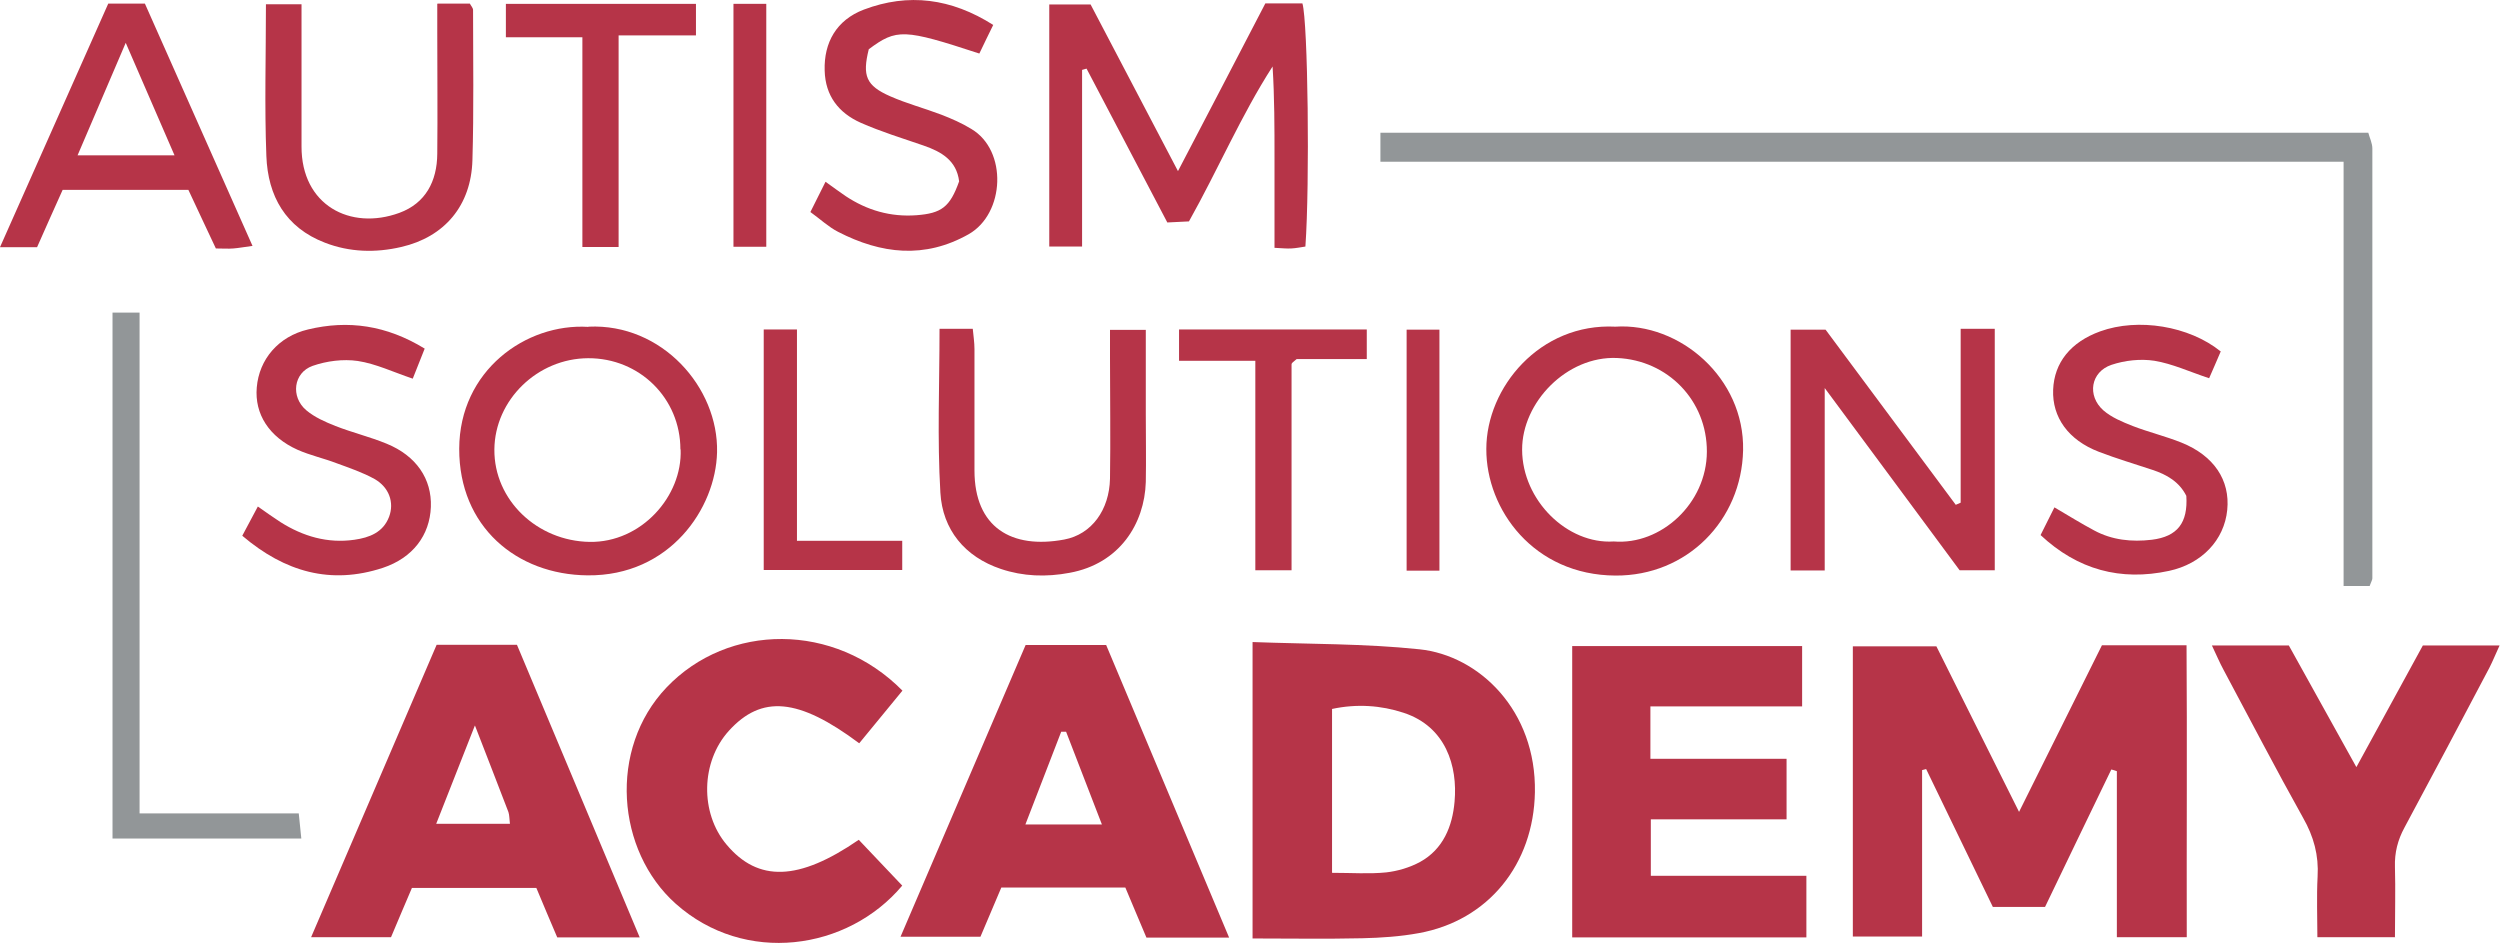 <svg xmlns="http://www.w3.org/2000/svg" id="Layer_1" data-name="Layer 1" viewBox="0 0 117.32 44.25"><defs><style>      .cls-1 {        fill: #929698;      }      .cls-2 {        fill: #b63448;      }    </style></defs><g id="Autism_Solutions" data-name="Autism Solutions"><g><path class="cls-2" d="M102.62,43.98h-3.28v-7.79c-.09-.03-.17-.06-.26-.08-1.03,2.13-2.06,4.26-3.11,6.45h-2.45c-1.04-2.15-2.08-4.31-3.13-6.47-.06,.02-.13,.03-.19,.05v7.81h-3.25v-13.62h3.92c1.24,2.48,2.53,5.07,3.88,7.77,1.33-2.68,2.61-5.24,3.89-7.82h3.97c.03,4.54,0,9.09,.01,13.71Z"></path><path class="cls-2" d="M58.78,30.13c2.67,.1,5.26,.07,7.83,.34,2.8,.29,5.49,2.87,5.42,6.71-.06,3.37-2.18,6.02-5.45,6.61-.87,.16-1.77,.22-2.65,.24-1.69,.04-3.39,.01-5.15,.01v-13.91Zm3.73,10.83c.93,0,1.75,.06,2.54-.02,.54-.06,1.11-.23,1.59-.49,1.09-.6,1.52-1.68,1.62-2.83,.15-1.67-.41-3.52-2.39-4.17-1.06-.35-2.2-.43-3.36-.18v7.7Z"></path><path class="cls-2" d="M83.84,35.6v2.85h-6.37v2.65h7.3v2.89h-10.99v-13.67h10.79v2.83h-7.12v2.46h6.39Z"></path><path class="cls-2" d="M57.68,44h-3.88c-.33-.77-.65-1.55-.99-2.35h-5.82c-.31,.73-.63,1.49-.98,2.31h-3.75c1.98-4.62,3.93-9.16,5.87-13.69h3.78c1.91,4.54,3.81,9.07,5.77,13.73Zm-5.97-5.31c-.6-1.56-1.14-2.96-1.68-4.35-.08,0-.15,0-.23,0-.55,1.42-1.1,2.84-1.68,4.35h3.59Z"></path><path class="cls-2" d="M20.49,30.26h3.77c1.91,4.54,3.81,9.09,5.76,13.73h-3.87c-.31-.73-.64-1.5-.98-2.32h-5.84c-.32,.74-.64,1.51-.98,2.31h-3.75c1.99-4.63,3.94-9.17,5.89-13.72Zm1.79,3.8c-.63,1.61-1.21,3.08-1.81,4.6h3.46c-.03-.23-.02-.4-.07-.55-.5-1.31-1.01-2.61-1.57-4.06Z"></path><path class="cls-2" d="M40.32,34.88c-2.85-2.13-4.58-2.28-6.12-.58-1.31,1.45-1.36,3.85-.1,5.34,1.48,1.76,3.38,1.71,6.2-.23,.67,.71,1.36,1.43,2.04,2.15-2.56,3.05-7.39,3.74-10.63,.85-2.78-2.48-3.18-7.26-.43-10.15,2.89-3.03,7.88-3.08,11.07,.15-.67,.81-1.34,1.64-2.02,2.46Z"></path><path class="cls-2" d="M112.41,43.98h-3.66c0-.94-.04-1.89,.01-2.84,.06-1-.18-1.88-.68-2.76-1.28-2.29-2.49-4.62-3.73-6.94-.19-.35-.34-.71-.55-1.15h3.61c.99,1.79,2.03,3.65,3.17,5.71,1.08-1.98,2.09-3.83,3.12-5.71h3.6c-.19,.41-.32,.74-.48,1.05-1.32,2.5-2.64,5-3.98,7.49-.32,.59-.47,1.18-.45,1.85,.03,1.08,0,2.17,0,3.31Z"></path><path class="cls-2" d="M55.79,10.39c-.36,.02-.63,.03-1.01,.05-1.26-2.4-2.52-4.81-3.79-7.22-.07,.02-.14,.04-.21,.06V11.57h-1.54V.21h1.94c1.33,2.54,2.67,5.1,4.1,7.82,1.44-2.75,2.77-5.31,4.1-7.87h1.74c.26,.87,.35,8.45,.14,11.41-.21,.03-.44,.08-.67,.09-.2,.01-.4-.01-.78-.03,0-1.42,0-2.82,0-4.22,0-1.42,0-2.83-.09-4.29-1.48,2.3-2.55,4.82-3.93,7.28Z"></path><path class="cls-2" d="M92.02,15.43h1.59v11.33h-1.65c-2-2.71-4.09-5.52-6.33-8.55v8.56h-1.6V15.47h1.64c1.99,2.68,4.05,5.45,6.11,8.22,.08-.03,.16-.07,.23-.1V15.43Z"></path><path class="cls-2" d="M75.8,15.33c3.03-.2,6.07,2.41,6,5.8-.07,3.29-2.63,5.9-5.99,5.88-3.83-.02-6.07-3.09-6.06-5.94,0-2.88,2.51-5.92,6.06-5.74Zm-.07,10.08c2.21,.18,4.36-1.78,4.37-4.21,.01-2.41-1.84-4.3-4.22-4.4-2.35-.1-4.46,2.08-4.45,4.31,.01,2.37,2.12,4.44,4.3,4.3Z"></path><path class="cls-2" d="M27.62,15.33c3.44-.16,6.1,2.85,6.03,5.89-.06,2.64-2.22,5.82-6.08,5.78-3.33-.03-6.03-2.29-6.02-5.94,.01-3.67,3.13-5.9,6.06-5.72Zm4.31,5.76c0-2.4-1.92-4.29-4.33-4.28-2.38,.01-4.38,1.96-4.4,4.28-.02,2.38,2.01,4.3,4.47,4.34,2.42,.04,4.36-2.14,4.27-4.34Z"></path><path class="cls-2" d="M5.08,.17h1.72c1.64,3.69,3.31,7.46,5.05,11.37-.39,.05-.64,.1-.9,.12-.24,.02-.48,0-.82,0-.42-.9-.85-1.8-1.29-2.75H2.94c-.39,.87-.8,1.78-1.2,2.69H0C1.71,7.76,3.37,4.01,5.08,.17Zm3.11,7.12c-.75-1.74-1.47-3.39-2.29-5.28-.82,1.91-1.52,3.55-2.26,5.28h4.55Z"></path><path class="cls-2" d="M11.37,25.14c.25-.47,.47-.88,.73-1.37,.4,.28,.72,.51,1.06,.73,1.06,.67,2.21,1.01,3.47,.83,.7-.1,1.35-.34,1.63-1.08,.25-.67,0-1.38-.68-1.77-.56-.31-1.18-.52-1.78-.74-.6-.23-1.24-.37-1.83-.63-1.34-.6-2.03-1.68-1.92-2.93,.11-1.31,1.01-2.39,2.41-2.72,1.88-.45,3.67-.2,5.47,.9-.19,.48-.37,.94-.56,1.41-.92-.31-1.73-.7-2.58-.83-.69-.1-1.46,0-2.12,.23-.9,.32-1.04,1.45-.3,2.08,.39,.33,.89,.55,1.37,.74,.79,.31,1.62,.51,2.4,.83,1.4,.57,2.13,1.66,2.08,2.97-.05,1.32-.84,2.39-2.26,2.86-2.44,.8-4.59,.19-6.58-1.5Z"></path><path class="cls-2" d="M104.22,16.48c-.18,.41-.36,.85-.55,1.27-.91-.3-1.72-.68-2.57-.82-.65-.1-1.38-.02-2.01,.19-.98,.33-1.16,1.45-.38,2.14,.38,.33,.89,.54,1.37,.73,.75,.29,1.54,.48,2.29,.78,1.52,.61,2.29,1.76,2.15,3.16-.14,1.42-1.2,2.53-2.73,2.86-2.27,.49-4.29-.05-6.03-1.68,.2-.41,.42-.85,.65-1.3,.68,.4,1.26,.76,1.86,1.08,.85,.46,1.77,.55,2.71,.44,1.21-.15,1.7-.8,1.62-2.06-.33-.66-.92-1-1.59-1.22-.84-.28-1.69-.53-2.52-.85-1.43-.55-2.19-1.62-2.14-2.91,.05-1.28,.83-2.24,2.21-2.74,1.77-.64,4.16-.26,5.65,.94Z"></path><path class="cls-2" d="M45.95,2.51c-3.54-1.16-3.87-1.17-5.18-.2-.31,1.25-.13,1.71,1.01,2.21,.77,.34,1.6,.56,2.39,.86,.49,.19,.97,.4,1.41,.67,1.71,1.01,1.58,3.97-.12,4.94-2.07,1.17-4.11,.93-6.13-.11-.45-.23-.84-.6-1.3-.93,.25-.51,.47-.93,.71-1.42,.36,.26,.65,.47,.94,.67,1.01,.67,2.11,.99,3.33,.9,1.17-.09,1.57-.38,2-1.59-.12-.98-.83-1.39-1.67-1.68-.99-.34-2-.65-2.95-1.07-1.03-.46-1.66-1.26-1.69-2.45-.04-1.31,.55-2.37,1.84-2.86,2.09-.79,4.1-.53,6.07,.72-.25,.5-.45,.93-.65,1.34Z"></path><path class="cls-2" d="M44.1,15.43h1.55c.03,.33,.08,.64,.08,.95,0,1.9,0,3.8,0,5.7,0,2.67,1.74,3.7,4.21,3.24,1.29-.24,2.12-1.39,2.15-2.86,.03-1.9,0-3.8,0-5.7,0-.4,0-.8,0-1.28h1.68c0,1.33,0,2.66,0,3.98,0,1.05,.02,2.1,0,3.16-.06,1.96-1.23,3.83-3.57,4.26-1.11,.21-2.19,.17-3.23-.18-1.7-.57-2.74-1.85-2.84-3.58-.15-2.53-.04-5.07-.04-7.69Z"></path><path class="cls-2" d="M20.54,.17h1.51c.05,.1,.15,.2,.15,.3,0,2.35,.04,4.7-.03,7.05-.06,2.12-1.3,3.6-3.34,4.07-1.2,.28-2.42,.25-3.58-.2-1.85-.71-2.68-2.19-2.75-4.07-.09-2.34-.02-4.69-.02-7.12h1.67V1.4c0,1.82,0,3.65,0,5.47-.01,2.76,2.29,3.96,4.59,3.12,1.23-.45,1.77-1.48,1.78-2.77,.02-1.9,0-3.81,0-5.71,0-.4,0-.8,0-1.33Z"></path><path class="cls-2" d="M27.33,11.59V1.75h-3.59V.18h8.92V1.66h-3.63V11.59h-1.7Z"></path><path class="cls-2" d="M64.14,16.85h-3.29c-.12,.1-.15,.12-.18,.15-.03,.03-.06,.06-.06,.1,0,3.19,0,6.38,0,9.66h-1.7v-9.83h-3.58v-1.47h8.81v1.4Z"></path><path class="cls-2" d="M37.41,25.38h4.93v1.37h-6.5V15.46h1.56v9.93Z"></path><path class="cls-2" d="M34.42,.18h1.54V11.58h-1.54V.18Z"></path><path class="cls-2" d="M67.55,26.78h-1.54V15.47h1.54v11.31Z"></path></g><g><path class="cls-1" d="M5.28,14.67h1.27v23.5h7.47c.04,.42,.08,.75,.12,1.18H5.28V14.67Z"></path><path class="cls-1" d="M111.21,27.5h-1.23V7.59h-45.2v-1.36h46.36c.06,.23,.19,.49,.19,.74,0,6.72,0,13.45,0,20.17,0,.07-.05,.15-.12,.34Z"></path></g></g></svg>